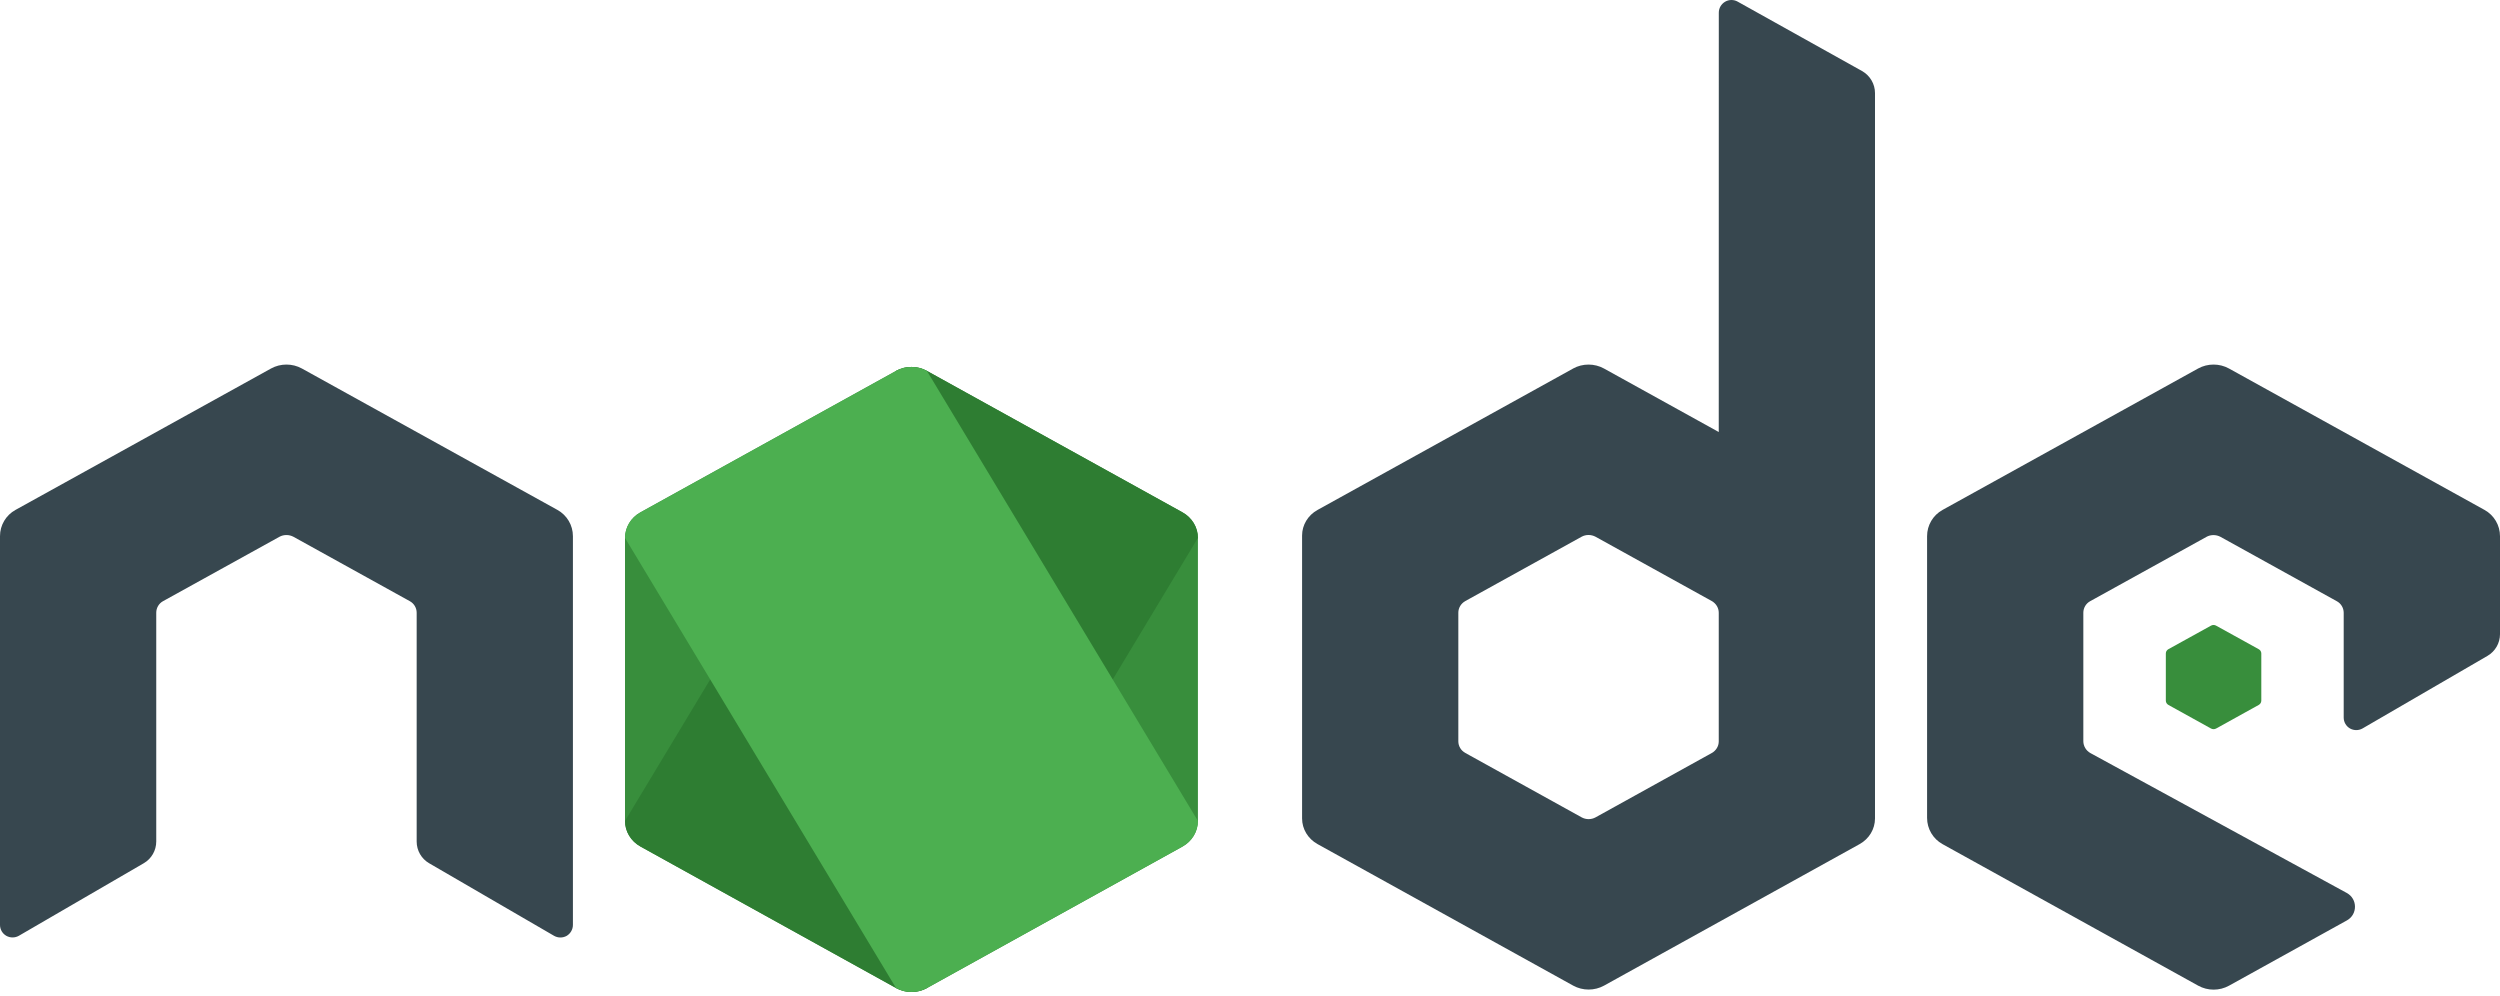 <?xml version="1.0" encoding="UTF-8"?> <svg xmlns="http://www.w3.org/2000/svg" width="462" height="184" viewBox="0 0 462 184" fill="none"><path d="M165.589 68.544L118.359 94.676C116.588 95.648 115.5 97.457 115.5 99.411V151.704C115.5 153.658 116.588 155.458 118.359 156.44L165.598 182.591C167.36 183.563 169.544 183.563 171.306 182.591L218.536 156.44C220.287 155.458 221.375 153.658 221.375 151.704V99.411C221.375 97.457 220.287 95.658 218.516 94.676L171.296 68.544C170.411 68.053 169.419 67.812 168.438 67.812C167.446 67.812 166.464 68.053 165.579 68.544M408.591 115.62L400.718 119.97C400.419 120.134 400.246 120.432 400.246 120.76V129.48C400.246 129.807 400.429 130.106 400.718 130.269L408.591 134.629C408.889 134.793 409.245 134.793 409.544 134.629L417.417 130.269C417.706 130.106 417.889 129.807 417.889 129.48V120.76C417.889 120.432 417.706 120.134 417.407 119.97L409.534 115.62C409.39 115.533 409.226 115.495 409.063 115.495C408.899 115.495 408.735 115.533 408.591 115.62Z" fill="#388E3C"></path><path d="M344.103 13.126L321.109 0.296C320.387 -0.108 319.502 -0.098 318.79 0.325C318.077 0.749 317.635 1.509 317.635 2.337L317.625 79.837L296.421 68.104C295.536 67.613 294.544 67.373 293.562 67.373C292.581 67.373 291.589 67.613 290.704 68.104H290.714L243.484 94.236C241.713 95.208 240.625 97.018 240.625 98.962V151.255C240.625 153.209 241.713 155.008 243.484 155.99L290.723 182.141C292.484 183.113 294.669 183.113 296.431 182.141L343.661 155.99C345.412 155.018 346.5 153.209 346.5 151.255V17.207C346.5 15.513 345.576 13.954 344.103 13.126ZM316.335 139.156L294.871 151.043C294.073 151.486 293.081 151.486 292.282 151.043L270.809 139.156C269.991 138.713 269.5 137.886 269.5 137V113.226C269.5 112.341 269.991 111.523 270.799 111.07L292.273 99.193C292.677 98.972 293.11 98.866 293.562 98.866C294.015 98.866 294.458 98.981 294.862 99.193L316.326 111.07C317.134 111.523 317.625 112.35 317.625 113.236V137.01C317.625 137.886 317.134 138.713 316.335 139.156Z" fill="#37474F"></path><path d="M165.589 68.544L115.5 151.704C115.5 153.658 116.588 155.458 118.359 156.44L165.598 182.591C167.359 183.563 169.544 183.563 171.306 182.591L221.375 99.411C221.375 97.457 220.287 95.658 218.516 94.676L171.296 68.544C170.411 68.053 169.419 67.812 168.438 67.812C167.446 67.812 166.464 68.053 165.579 68.544" fill="#2E7D32"></path><path d="M165.589 68.544L118.359 94.676C116.588 95.648 115.5 97.457 115.5 99.411L165.589 182.591C167.35 183.563 169.535 183.563 171.296 182.591L218.526 156.44C220.287 155.458 221.375 153.658 221.375 151.704L171.296 68.544C170.411 68.053 169.419 67.812 168.438 67.812C167.446 67.812 166.464 68.053 165.579 68.544" fill="#4CAF50"></path><path d="M459.141 94.234L411.921 68.103C411.036 67.612 410.044 67.371 409.062 67.371C408.081 67.371 407.089 67.612 406.204 68.103L358.984 94.234C357.222 95.207 356.125 97.055 356.125 99.076V151.157C356.125 153.168 357.222 155.026 358.984 155.998L406.223 182.149C407.994 183.131 410.16 183.131 411.931 182.149L433.712 170.089C435.705 168.982 435.695 166.124 433.693 165.026L386.299 139.164C385.5 138.712 385 137.874 385 136.969V113.234C385 112.349 385.481 111.531 386.251 111.107L407.763 99.211H407.753C408.158 98.989 408.601 98.883 409.053 98.883C409.505 98.883 409.948 98.999 410.352 99.211L431.864 111.117C432.634 111.54 433.115 112.358 433.115 113.244V132.609C433.115 133.437 433.558 134.207 434.28 134.621C435.002 135.025 435.887 135.025 436.609 134.611L459.69 121.204C461.114 120.376 462 118.846 462 117.19V99.095C462 97.064 460.903 95.207 459.141 94.234ZM103.016 94.234L55.796 68.103C54.911 67.612 53.919 67.371 52.938 67.371C51.956 67.371 50.964 67.612 50.079 68.103L2.859 94.234C1.097 95.207 0 97.055 0 99.076V170.926C0 171.754 0.443 172.524 1.165 172.938C1.887 173.342 2.772 173.342 3.494 172.928L26.575 159.521C27.999 158.693 28.875 157.163 28.875 155.507V113.225C28.875 112.339 29.356 111.521 30.126 111.097L51.638 99.201C52.042 98.98 52.485 98.874 52.938 98.874C53.39 98.874 53.833 98.989 54.237 99.201L75.749 111.107C76.519 111.531 77 112.349 77 113.234V155.517C77 157.172 77.876 158.703 79.31 159.53L102.391 172.938C103.113 173.352 103.998 173.352 104.72 172.948C105.432 172.524 105.875 171.754 105.875 170.926V99.085C105.875 97.064 104.778 95.207 103.016 94.234Z" fill="#37474F"></path></svg> 
